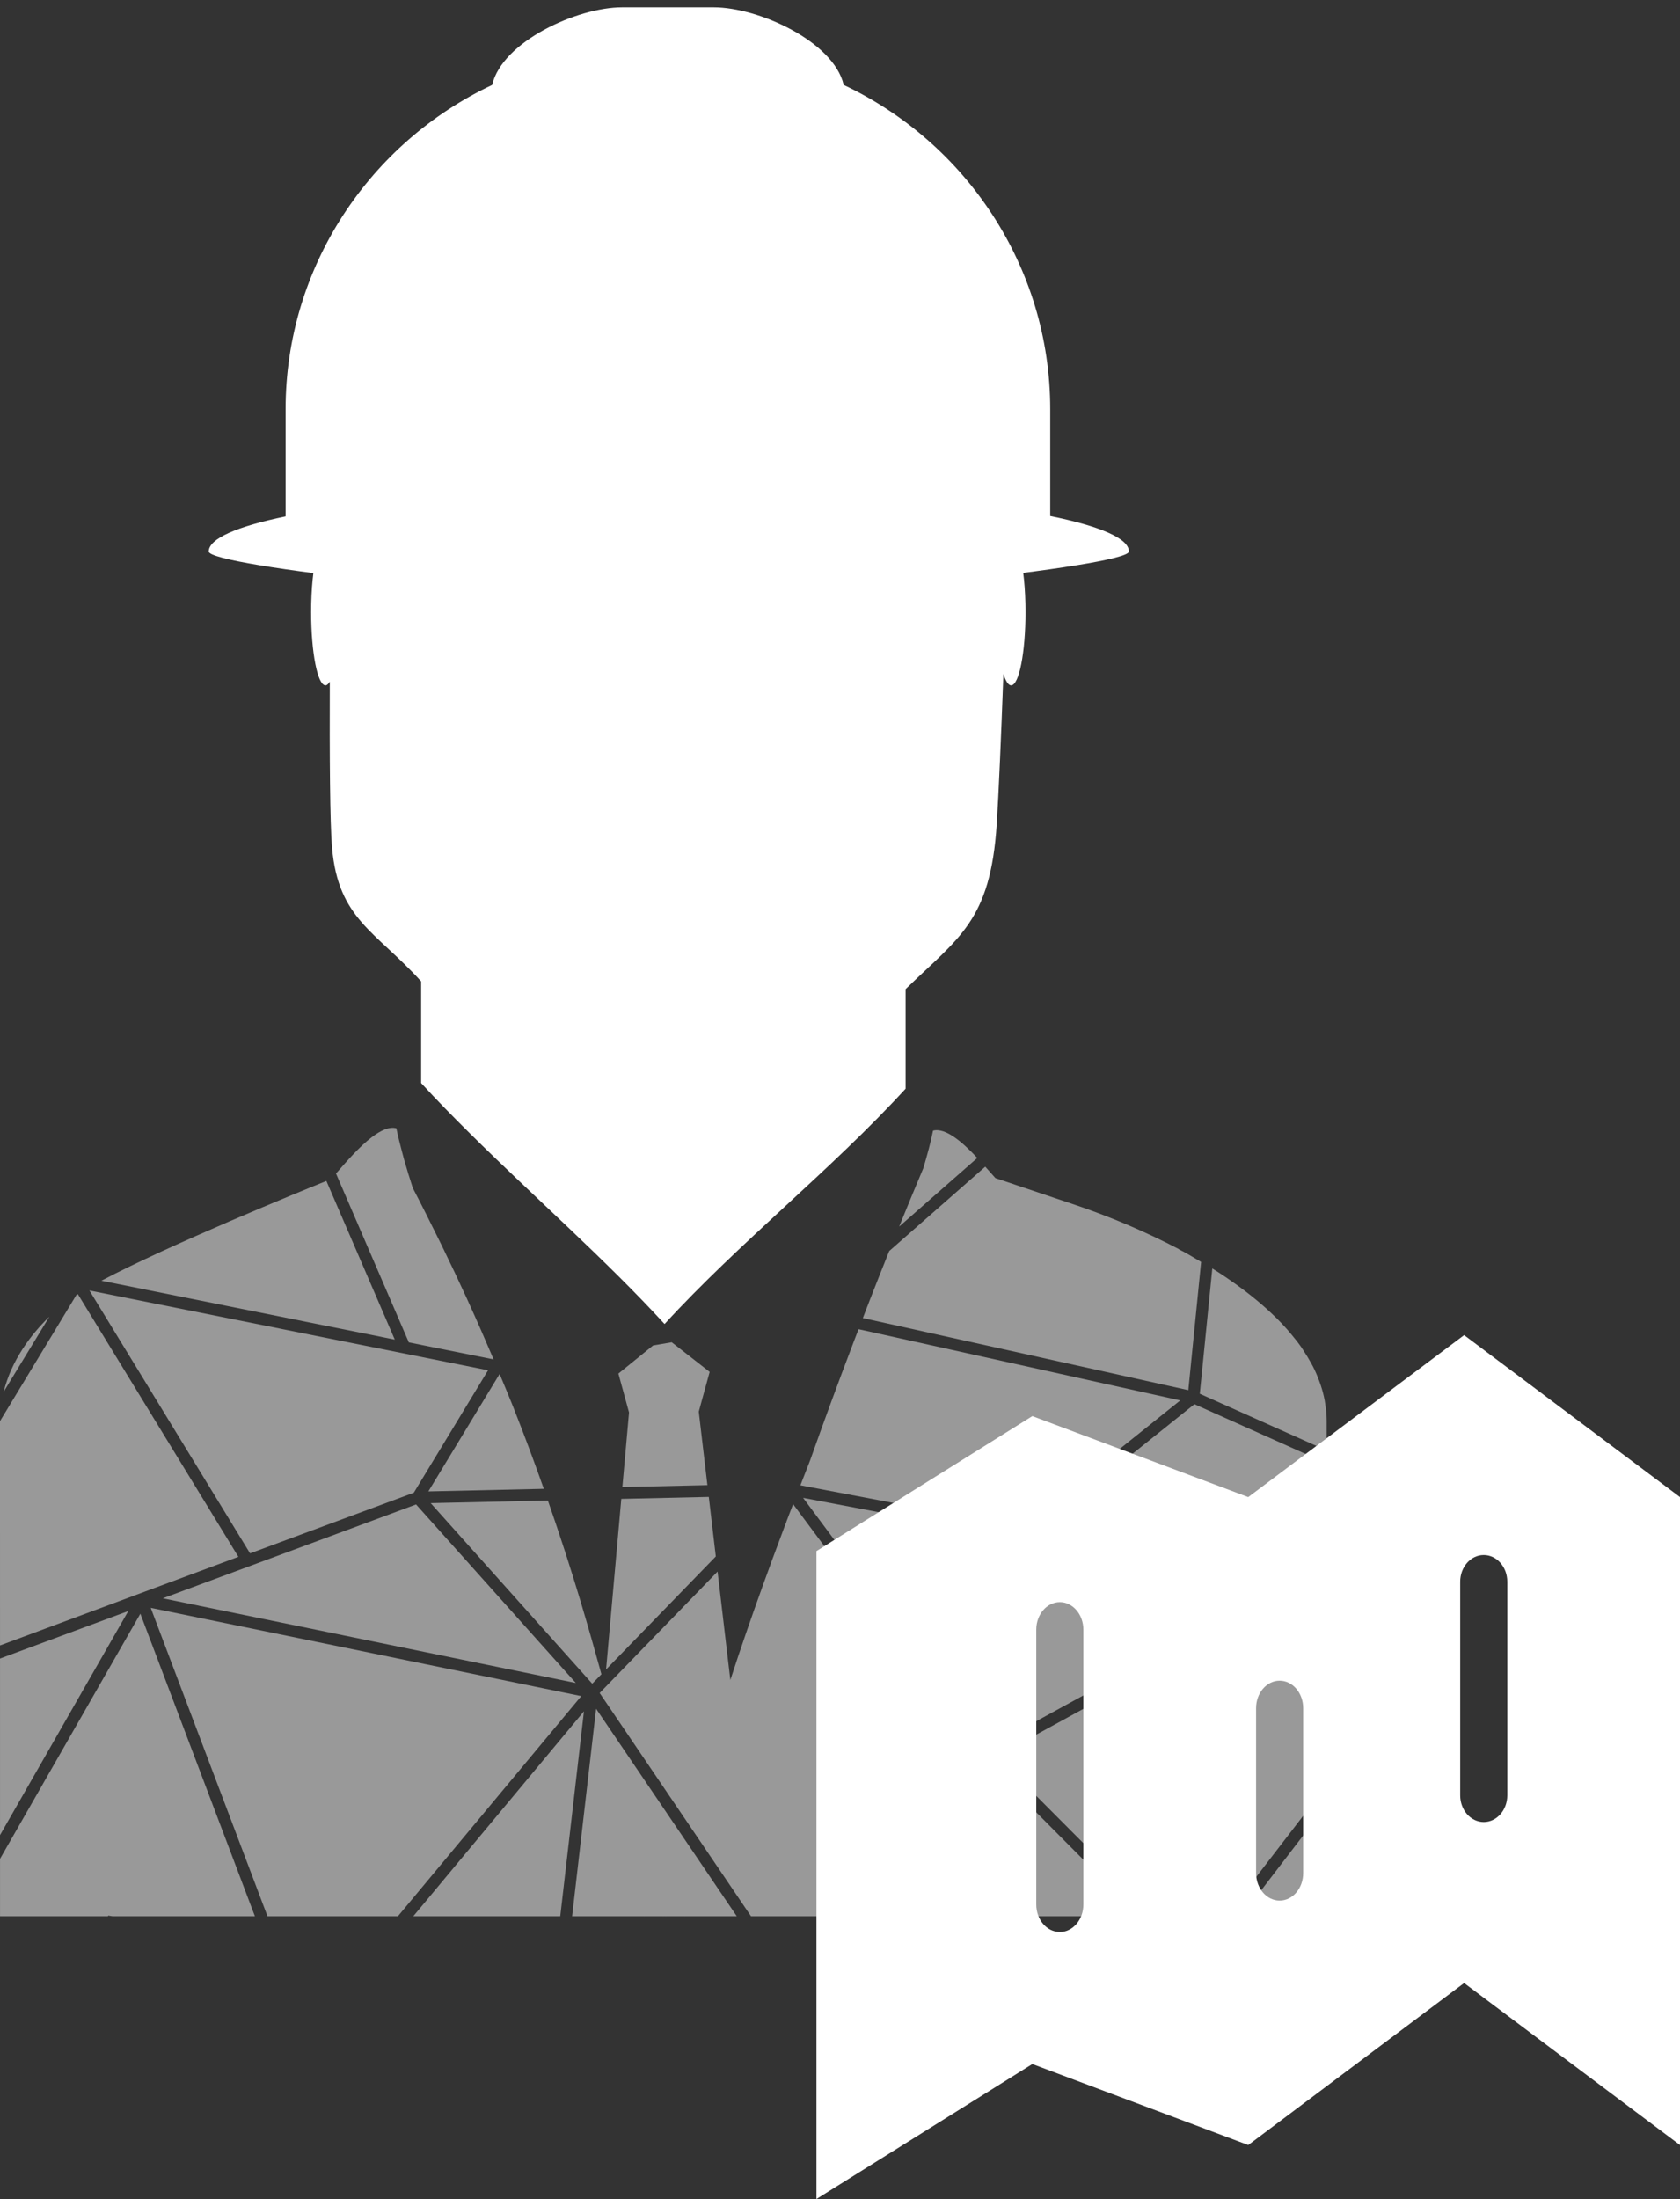 <?xml version="1.0" encoding="UTF-8"?>
<svg width="107px" height="140px" viewBox="0 0 107 140" version="1.1" xmlns="http://www.w3.org/2000/svg" xmlns:xlink="http://www.w3.org/1999/xlink" xmlns:sketch="http://www.bohemiancoding.com/sketch/ns">
    <rect x="0" y="0" width="107" height="140" fill="#333333" stroke="none"/>
    <title>geometre + plan</title>
    <description>Created with Sketch (http://www.bohemiancoding.com/sketch)</description>
    <defs></defs>
    <g id="Page-1" stroke="none" stroke-width="1" fill="none" fill-rule="evenodd" sketch:type="MSPage">
        <g id="Artboard-1" sketch:type="MSArtboardGroup" fill="#FFFFFF">
            <g id="geometre-+-plan" sketch:type="MSLayerGroup">
                <g id="geometre" sketch:type="MSShapeGroup">
                    <path d="M34.635,94.785 C34.035,93.086 33.396,91.366 32.701,89.612 C32.67,89.533 32.637,89.454 32.606,89.375 L32.606,89.375 C32.356,88.748 32.084,88.108 31.82,87.473 L27.283,94.95 L34.635,94.785 Z" id="Fill-1" opacity="0.5"></path>
                    <path d="M31.438,86.546 C30.925,85.336 30.392,84.113 29.823,82.868 C29.783,82.779 29.744,82.692 29.703,82.603 C29.227,81.566 28.728,80.513 28.209,79.446 C28.121,79.267 28.031,79.085 27.942,78.903 C27.413,77.829 26.869,76.743 26.292,75.636 C26.086,75.012 25.909,74.424 25.746,73.854 C25.693,73.668 25.648,73.491 25.6,73.31 L25.6,73.309 C25.471,72.827 25.352,72.355 25.262,71.915 L25.261,71.916 C25.255,71.889 25.248,71.859 25.242,71.833 C24.79,71.712 24.248,71.969 23.698,72.385 L23.697,72.385 C22.879,73.004 22.049,73.977 21.476,74.624 C21.449,74.654 21.424,74.682 21.399,74.71 L26.039,85.463 L31.438,86.546 Z" id="Fill-3" opacity="0.5"></path>
                    <path d="M0.001,105.591 L0.001,116.831 L8.171,102.566 L0.001,105.591 Z" id="Fill-5" opacity="0.5"></path>
                    <path d="M63.485,111.81 L73.637,121.998 L78.081,121.998 L84.496,113.659 L84.496,107.589 L78.095,103.822 L63.485,111.81 Z" id="Fill-7" opacity="0.5"></path>
                    <path d="M77.258,103.425 L65.07,97.997 L51.149,95.36 L62.973,111.235 L77.258,103.425 Z" id="Fill-10" opacity="0.5"></path>
                    <path d="M47.833,121.998 L48.285,121.998 L48.43,121.998 L49.697,121.998 L50.082,121.998 L51.714,121.998 L51.984,121.998 L53.071,121.998 L53.543,121.998 L55.739,121.998 L56.758,121.998 L68.674,121.998 L72.569,121.998 L72.583,121.998 L62.533,111.898 L50.512,95.761 C50.37,96.13 50.228,96.499 50.085,96.875 L50.088,96.88 C50.052,96.977 50.015,97.072 49.979,97.17 L49.976,97.166 C49.931,97.284 49.887,97.411 49.842,97.53 C49.414,98.668 48.985,99.823 48.559,101.012 C48.555,101.02 48.552,101.03 48.549,101.04 C47.861,102.954 47.178,104.917 46.516,106.959 L46.26,104.79 L45.703,100.053 L38.192,107.784 L47.833,121.998 Z" id="Fill-12" opacity="0.5"></path>
                    <path d="M75.17,89.158 L54.682,84.623 C54.584,84.877 54.483,85.135 54.387,85.387 C54.387,85.388 54.386,85.39 54.386,85.391 C54.355,85.471 54.325,85.552 54.295,85.632 C54.294,85.634 54.293,85.635 54.293,85.637 C53.83,86.852 53.378,88.059 52.936,89.261 C52.48,90.507 52.027,91.75 51.592,92.986 C51.389,93.498 51.183,94.032 50.978,94.561 L65.083,97.235 L75.17,89.158 Z" id="Fill-14" opacity="0.5"></path>
                    <path d="M26.322,121.998 L35.683,121.998 L37.192,108.95 L26.322,121.998 Z" id="Fill-16" opacity="0.5"></path>
                    <path d="M65.895,97.546 L78.101,102.979 L84.497,100.001 L84.497,93.165 L76.072,89.398 L65.895,97.546 Z" id="Fill-18" opacity="0.5"></path>
                    <path d="M59.426,71.983 C59.28,72.712 59.061,73.52 58.81,74.365 C58.275,75.632 57.769,76.865 57.268,78.091 L62.244,73.721 C61.333,72.751 60.235,71.769 59.426,71.983" id="Fill-21" opacity="0.5"></path>
                    <path d="M84.496,106.718 L84.496,102.531 L84.496,102.236 L84.496,100.891 L84.496,100.828 L78.909,103.429 L84.496,106.718 Z" id="Fill-23" opacity="0.5"></path>
                    <path d="M76.5,80.341 C76.113,80.112 75.729,79.878 75.332,79.663 L75.33,79.665 C75.249,79.621 75.165,79.584 75.084,79.54 L75.095,79.532 C74.58,79.26 74.062,79.003 73.542,78.756 C73.394,78.686 73.246,78.619 73.098,78.551 C72.723,78.378 72.349,78.21 71.976,78.05 C71.807,77.978 71.638,77.905 71.47,77.836 C71.105,77.685 70.745,77.541 70.389,77.403 C70.238,77.346 70.087,77.285 69.938,77.23 C69.447,77.046 68.961,76.871 68.493,76.714 L63.399,75.004 C63.218,74.806 62.996,74.552 62.751,74.276 L56.635,79.648 C56.608,79.712 56.581,79.779 56.556,79.843 C56.155,80.838 55.77,81.817 55.389,82.791 C55.241,83.168 55.101,83.539 54.955,83.914 L75.685,88.505 L76.5,80.341 Z" id="Fill-26" opacity="0.5"></path>
                    <path d="M37.039,102.16 C37.01,102.063 36.982,101.967 36.953,101.87 L36.953,101.868 C36.672,100.94 36.381,100.007 36.081,99.07 C36.041,98.948 36.002,98.825 35.962,98.702 C35.623,97.653 35.264,96.594 34.894,95.529 L27.43,95.696 L37.72,107.192 L38.305,106.59 C37.898,105.117 37.484,103.643 37.039,102.16 L37.039,102.16 Z" id="Fill-28" opacity="0.5"></path>
                    <path d="M84.496,92.345 L84.496,90.449 C84.496,90.073 84.457,89.704 84.398,89.34 C84.389,89.281 84.382,89.22 84.371,89.161 C84.307,88.819 84.217,88.481 84.104,88.149 C84.08,88.076 84.055,88.005 84.028,87.934 C83.908,87.608 83.77,87.284 83.607,86.968 C83.576,86.908 83.539,86.847 83.506,86.786 C83.355,86.508 83.189,86.235 83.009,85.965 C82.965,85.9 82.925,85.832 82.879,85.767 C82.683,85.488 82.467,85.215 82.242,84.946 C82.156,84.843 82.071,84.741 81.982,84.64 C81.766,84.395 81.538,84.154 81.3,83.917 C81.18,83.797 81.054,83.679 80.928,83.562 C80.763,83.407 80.592,83.253 80.418,83.102 C80.191,82.905 79.958,82.71 79.719,82.52 C79.589,82.416 79.458,82.313 79.324,82.211 C78.962,81.935 78.587,81.665 78.202,81.403 C78.157,81.372 78.114,81.341 78.069,81.311 C77.834,81.153 77.595,80.996 77.352,80.844 C77.351,80.844 77.351,80.844 77.351,80.843 C77.306,80.815 77.259,80.786 77.212,80.757 L76.415,88.734 L84.496,92.345 Z" id="Fill-30" opacity="0.5"></path>
                    <path d="M84.496,121.998 L84.496,121.228 L84.496,120.977 L84.496,117.047 L84.496,116.785 L84.496,114.904 L79.058,121.998 L84.496,121.998 Z" id="Fill-33" opacity="0.5"></path>
                    <path d="M36.438,121.998 L37.198,121.998 L41.043,121.998 C41.044,121.999 41.045,121.999 41.045,122 C41.044,121.999 41.046,121.999 41.045,121.998 L42.228,121.998 C42.232,121.998 42.247,122 42.247,122 C42.247,121.999 42.246,121.999 42.246,121.998 L42.248,121.998 L42.409,121.998 L42.41,121.998 C42.41,121.999 42.409,121.999 42.409,122 C42.409,122 42.424,121.998 42.428,121.998 L43.609,121.998 C43.608,121.999 43.61,121.999 43.608,122 C43.609,121.999 43.61,121.999 43.611,121.998 L46.926,121.998 L37.966,108.788 L36.438,121.998 Z" id="Fill-36" opacity="0.5"></path>
                    <path d="M26.355,95.033 L31.084,87.24 L5.695,82.157 L15.927,98.894 L26.355,95.033 Z" id="Fill-39" opacity="0.5"></path>
                    <path d="M0.234,88.605 L3.144,83.826 C1.96,84.968 0.732,86.606 0.234,88.605" id="Fill-41" opacity="0.5"></path>
                    <path d="M0.001,104.757 L15.183,99.115 L4.957,82.389 C4.923,82.409 4.894,82.429 4.862,82.449 L0,90.476 C0,90.959 0.001,97.653 0.001,104.757" id="Fill-43" opacity="0.5"></path>
                    <path d="M9.6,102.363 L17.037,121.998 L25.343,121.998 L37.02,107.982 L9.6,102.363 Z" id="Fill-45" opacity="0.5"></path>
                    <path d="M38.917,102.749 L38.601,106.285 L45.59,99.091 L45.144,95.3 L39.571,95.425 L38.917,102.749 Z" id="Fill-47" opacity="0.5"></path>
                    <path d="M10.369,101.755 L36.673,107.147 L26.499,95.781 L10.369,101.755 Z" id="Fill-49" opacity="0.5"></path>
                    <path d="M0.002,118.341 L0.002,121.998 L6.868,121.998 L6.902,121.954 C7.006,121.968 7.107,121.998 7.214,121.998 L13.346,121.998 L16.235,121.998 L8.939,102.736 L0.002,118.341 Z" id="Fill-51" opacity="0.5"></path>
                    <path d="M20.787,75.185 C19.179,75.834 10.783,79.251 6.457,81.537 L25.144,85.285 L20.787,75.185 Z" id="Fill-53" opacity="0.5"></path>
                    <path d="M40.063,89.923 L39.639,94.673 L45.055,94.552 L44.505,89.873 L44.71,89.121 L44.799,88.8 L45.199,87.342 L42.782,85.454 L41.596,85.657 L39.386,87.449 L40.063,89.923 Z" id="Fill-55" opacity="0.5"></path>
                    <path d="M20.167,35.316 C19.954,36.17 19.815,37.479 19.815,38.966 C19.815,41.543 20.225,43.632 20.731,43.632 C20.828,43.632 20.918,43.537 21.005,43.398 C20.987,48.11 21.013,52.405 21.148,53.966 C21.543,58.512 23.903,59.268 26.822,62.479 L26.822,62.774 L26.822,68.953 C27.808,70.03 28.858,71.099 29.934,72.164 C34.022,76.212 38.578,80.201 42.327,84.294 L42.327,84.293 C47.062,79.125 52.943,74.481 57.678,69.314 L57.678,62.983 L57.678,62.972 C61.052,59.689 63.084,58.656 63.482,52.466 C63.608,50.505 63.764,46.828 63.908,42.897 C64.05,43.357 64.217,43.632 64.398,43.632 C64.905,43.632 65.315,41.543 65.315,38.966 C65.315,37.48 65.176,36.171 64.963,35.316 C59.535,35.281 51.42,34.807 42.401,34.807 C33.438,34.807 25.487,35.275 20.167,35.316" id="Fill-57"></path>
                    <path d="M66.889,32.854 L66.889,26.053 C66.889,16.955 61.488,9.062 53.736,5.409 C53.092,2.638 48.313,0.466 45.462,0.466 L39.618,0.466 C36.767,0.466 31.988,2.638 31.345,5.409 C23.592,9.061 18.19,16.955 18.19,26.053 L18.19,32.878 C15.098,33.518 13.295,34.286 13.295,35.111 C13.295,36.052 33.351,38.216 42.315,38.216 C51.333,38.216 71.901,36.047 71.901,35.111 C71.901,34.275 70.053,33.498 66.889,32.854" id="Fill-59"></path>
                </g>
                <path d="M96,114.3 C96,115.24 95.328,116 94.5,116 C93.672,116 93,115.24 93,114.3 L93,100.7 C93,99.762 93.672,99 94.5,99 C95.328,99 96,99.762 96,100.7 L96,114.3 Z M83,119.25 C83,120.218 82.328,121 81.5,121 C80.672,121 80,120.218 80,119.25 L80,108.75 C80,107.784 80.672,107 81.5,107 C82.328,107 83,107.784 83,108.75 L83,119.25 Z M69,121.25 C69,122.218 68.328,123 67.5,123 C66.672,123 66,122.218 66,121.25 L66,103.75 C66,102.784 66.672,102 67.5,102 C68.328,102 69,102.784 69,103.75 L69,121.25 Z M93.25,85 L79.5,95.312 L65.75,90.156 L52,98.75 L52,140 L65.75,131.406 L79.5,136.562 L93.25,126.25 L107,136.562 L107,95.312 L93.25,85 Z" id="plan" sketch:type="MSShapeGroup"></path>
            </g>
        </g>
    </g>
</svg>